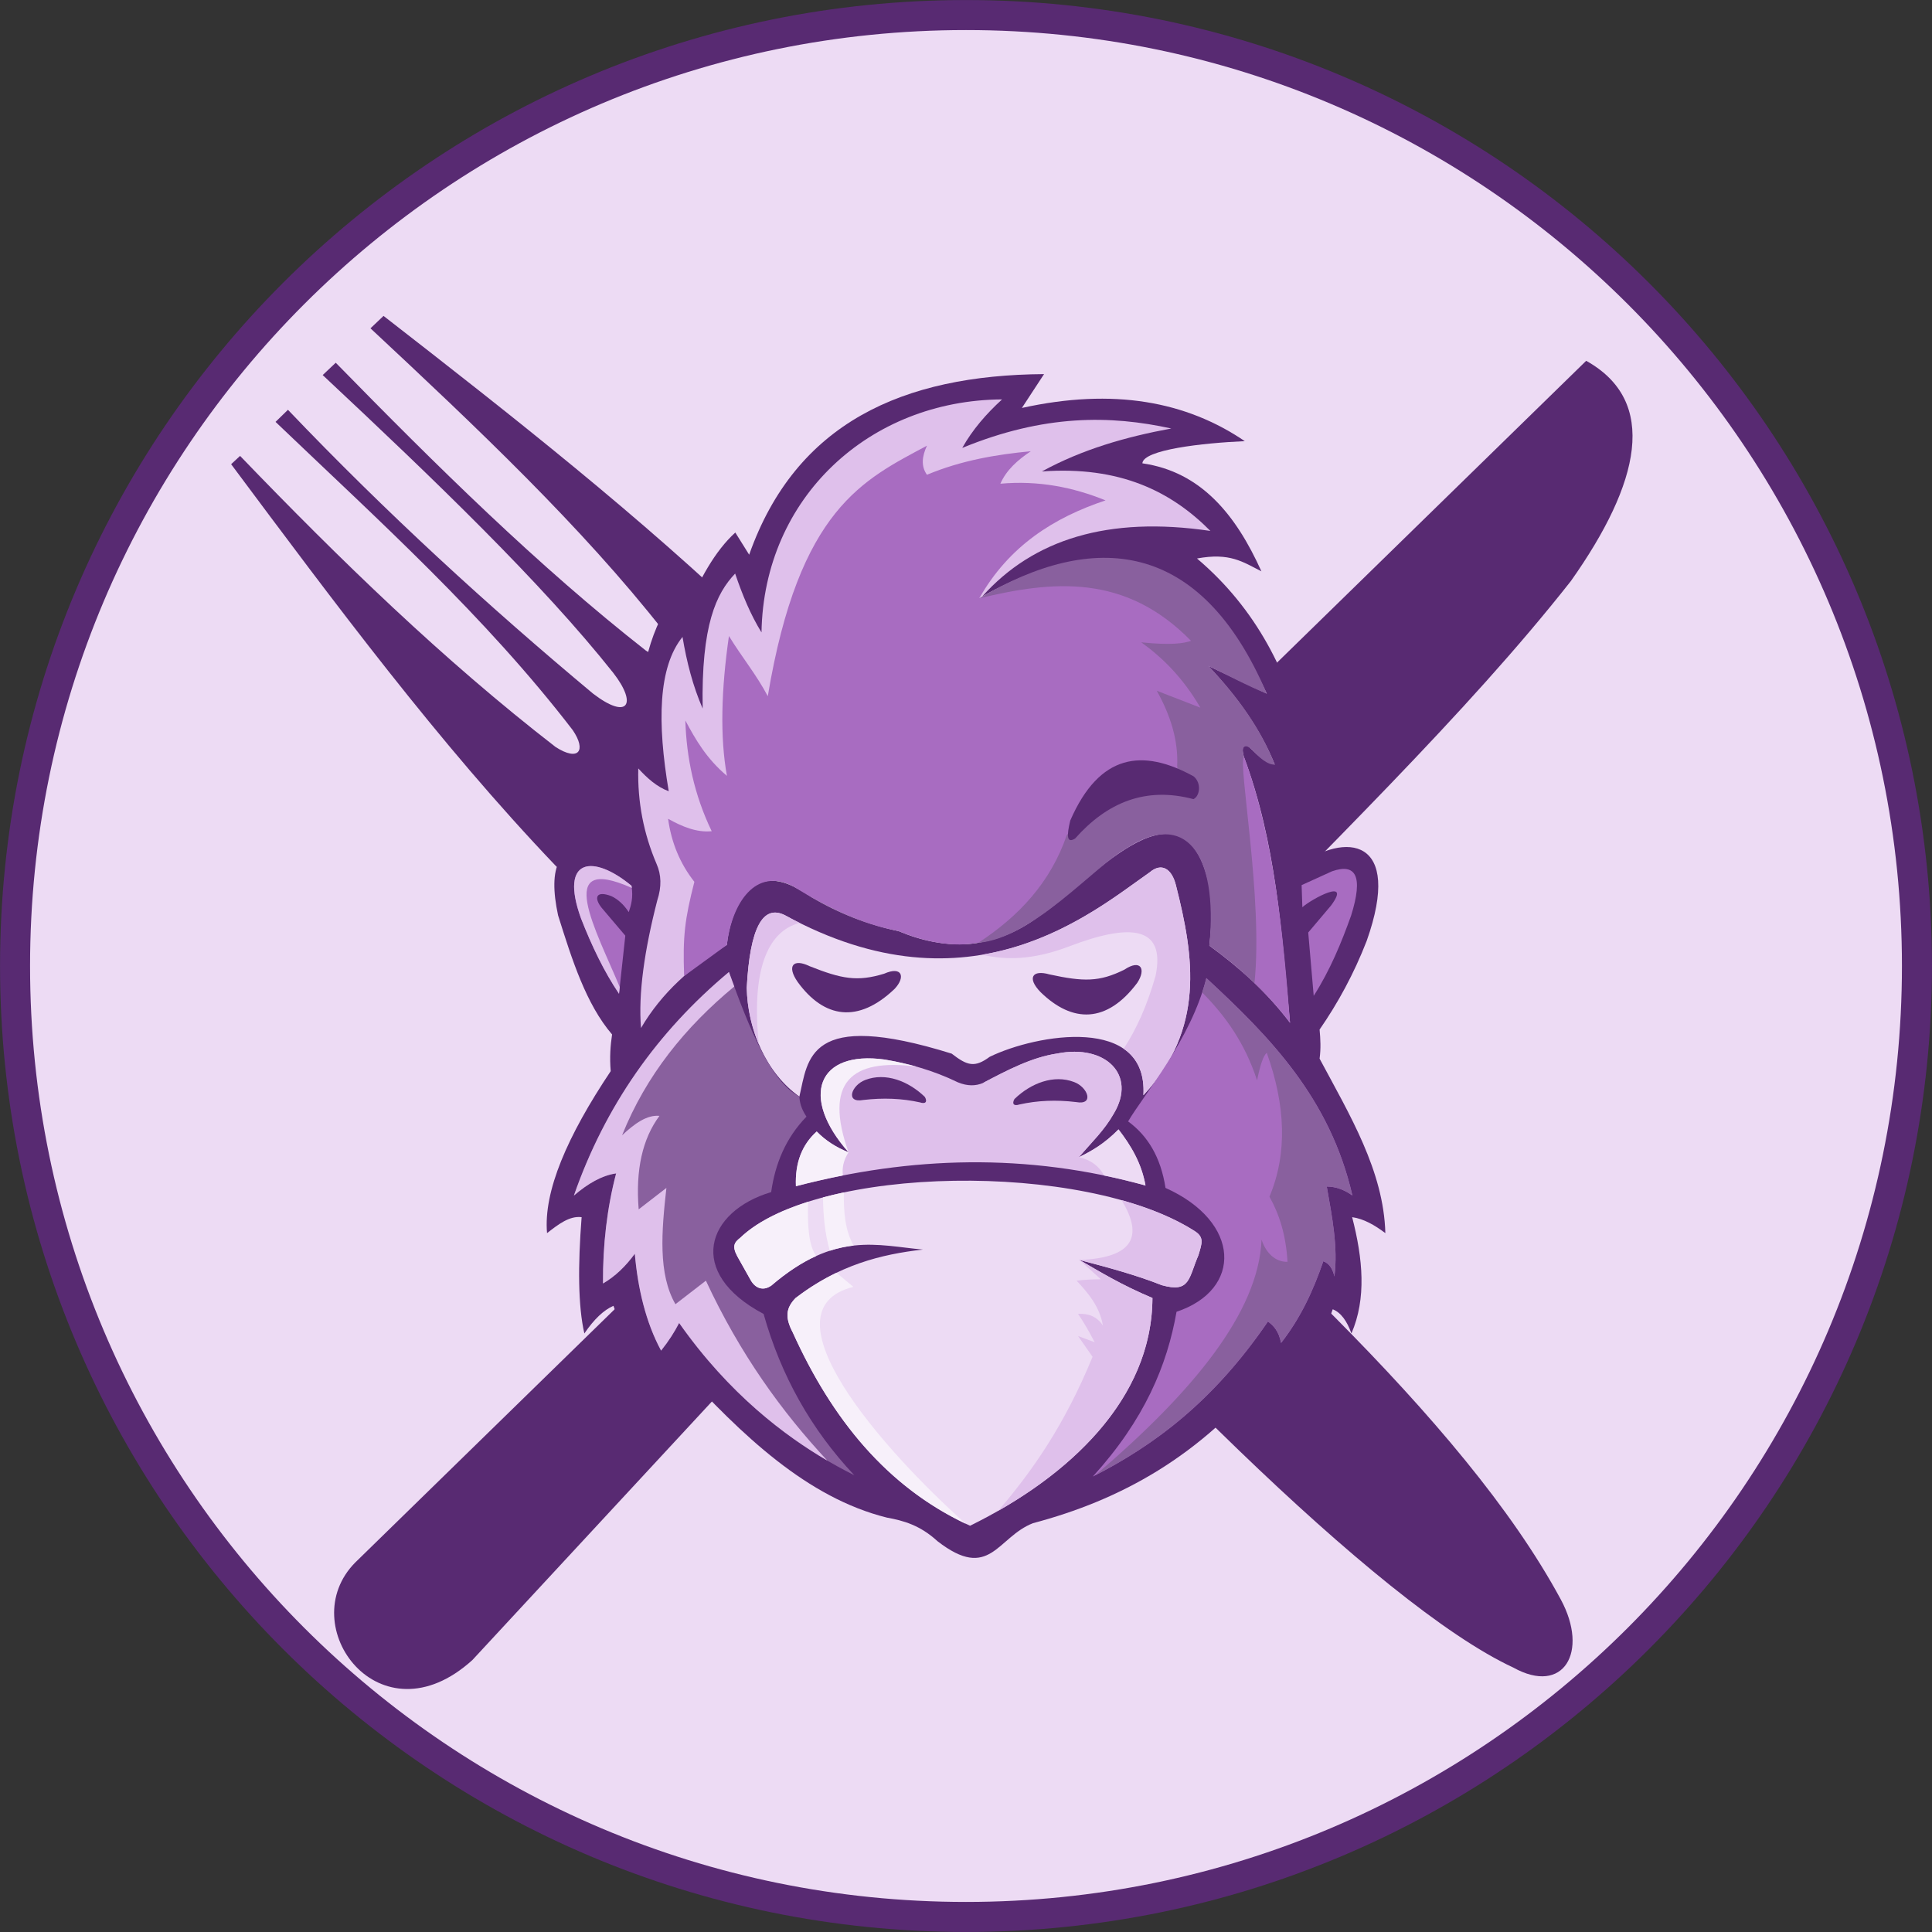 <?xml version="1.0" encoding="UTF-8"?>
<!DOCTYPE svg PUBLIC "-//W3C//DTD SVG 1.1//EN" "http://www.w3.org/Graphics/SVG/1.1/DTD/svg11.dtd">
<!-- Creator: CorelDRAW 2019 (64-Bit) -->
<svg xmlns="http://www.w3.org/2000/svg" xml:space="preserve" width="1527px" height="1527px" version="1.1" style="shape-rendering:geometricPrecision; text-rendering:geometricPrecision; image-rendering:optimizeQuality; fill-rule:evenodd; clip-rule:evenodd"
viewBox="0 0 239.73 239.73"
 xmlns:xlink="http://www.w3.org/1999/xlink">
 <rect x="0" y="0" width="239.73" height="239.73" fill="#333333" stroke="none"/>
 <defs>
  <style type="text/css">
   <![CDATA[
    .str0 {stroke:#582A72;stroke-width:7.45;stroke-linecap:round;stroke-linejoin:round;stroke-miterlimit:2.613}
    .fil0 {fill:none}
    .fil3 {fill:#582A72}
    .fil2 {fill:#582A72}
    .fil6 {fill:#89609E}
    .fil7 {fill:#A86CC1}
    .fil5 {fill:#B3B3B3}
    .fil4 {fill:#DFC0EB}
    .fil8 {fill:#EDDBF4}
    .fil1 {fill:#EDDBF4}
    .fil9 {fill:#F7F0FA}
   ]]>
  </style>
 </defs>
 <g id="Layer_x0020_1">
  <g>
   <path class="fil0 str0" d="M119.86 3.73c64.14,0 116.14,51.99 116.14,116.13 0,64.14 -52,116.14 -116.14,116.14 -64.14,0 -116.13,-52 -116.13,-116.14 0,-64.14 51.99,-116.13 116.13,-116.13z"/>
   <path id="1" class="fil1" d="M119.86 3.73c64.14,0 116.14,51.99 116.14,116.13 0,64.14 -52,116.14 -116.14,116.14 -64.14,0 -116.13,-52 -116.13,-116.14 0,-64.14 51.99,-116.13 116.13,-116.13z"/>
  </g>
  <path class="fil2" d="M196.82 44.77c-50.91,49.7 -101.82,99.41 -152.74,149.11 -7.75,7.83 3.06,22.49 14.53,12.11 24.68,-26.64 49.36,-53.28 74.04,-79.92 4.11,-4.93 9.61,-6.29 13.66,-1.9 18.05,-18.73 35.58,-35.51 48.61,-52.07 8.61,-12.17 10.91,-22.31 1.9,-27.33z"/>
  <g>
   <path class="fil2" d="M68.94 107.42c-14.51,-15.2 -27.37,-32.54 -40.26,-49.82 0.37,-0.34 0.74,-0.68 1.11,-1.03 12.4,12.88 25.16,25.29 39.15,36.12 2.88,1.85 3.85,0.44 2.13,-2.09 -10.88,-14.16 -24.08,-26.01 -36.88,-38.25 0.51,-0.5 1.02,-1 1.54,-1.5 12.19,12.78 24.87,24.38 37.86,35.22 4.31,3.3 5.54,1.34 2.52,-2.56 -8.87,-11.18 -22.17,-23.96 -36.07,-36.97 0.54,-0.51 1.08,-1.02 1.62,-1.53 12.49,12.77 25.1,25.23 38.5,35.73 4.11,2.69 4.51,0.41 2.18,-2.44 -10.18,-12.97 -23.21,-25.28 -36.37,-37.56 0.54,-0.52 1.08,-1.03 1.62,-1.54 15.98,12.42 31.9,24.9 46.49,38.93 4.26,3.32 6.55,8.73 6.83,16.27 0.59,5.34 1.73,10.77 7.81,17.03 -3.04,3.04 -6.09,6.09 -9.13,9.13 -3.72,-4.3 -8.98,-6.77 -15.2,-8.11 -8.23,-0.81 -12.91,-2.62 -15.45,-5.03z"/>
   <path class="fil2" d="M187.78 206.92c-16.84,-7.81 -49.85,-41.43 -72.31,-67.87 3.87,-3.76 7.74,-7.51 11.61,-11.27 26.02,23.21 54.47,48.22 66.59,70.69 3.52,6.51 0.35,11.92 -5.89,8.45z"/>
  </g>
  <g>
   <path class="fil3" d="M73.97 105.16c1.38,0.42 2.72,0.99 3.87,2.32 -1.26,-5.46 -1.04,-11.26 -0.34,-17.18 0.77,0.16 1.34,0.65 1.54,1.72 0.15,-8.68 1.85,-14.74 4.98,-18.38 0.49,0.43 0.79,1.16 1.04,2.4 1.71,-4.11 3.66,-7.68 6.18,-9.96 0.57,0.92 1.15,1.83 1.72,2.75 5.79,-16.39 19.11,-22.29 36.59,-22.41 -0.92,1.4 -1.83,2.8 -2.75,4.2 11.37,-2.51 20.41,-0.81 27.66,4.12 -5.25,0.23 -12.61,1.06 -12.71,2.75 7.29,1.05 11.61,6.39 14.77,13.4 -2.32,-1.17 -3.91,-2.35 -7.99,-1.59 7.37,6.25 11.39,14.24 13.49,23.24 -0.8,-0.4 -1.6,-0.81 -2.41,-1.21 2.15,2.66 3.35,5.94 3.44,9.97 -1.3,-1.54 -1.79,-2.3 -3.78,-1.89 1.57,3.1 1.61,4.91 1.69,8.12 6.04,-4.43 13.17,-3.6 8.62,9.23 -1.59,4.09 -3.57,7.71 -5.84,10.99 0.11,1.17 0.17,2.38 0,3.61 3.75,7.01 7.95,13.93 8.16,21.65 -1.33,-1 -2.68,-1.78 -4.12,-1.98 1.33,5.15 1.79,10.09 -0.09,14.43 -0.55,-1.55 -1.31,-2.6 -2.32,-3 -1.45,4.27 -4.03,7.29 -6.53,10.39 0.09,-1.15 -0.31,-2.17 -1.03,-3.09 -8.84,11.08 -18.96,16.41 -29.63,19.24 -4.47,1.73 -5.33,7.3 -11.86,2.23 -2.16,-1.98 -4.22,-2.55 -6.27,-2.92 -9.87,-2.46 -17.96,-10.17 -25.77,-18.72 -1.2,0.59 -2.01,1.86 -2.75,3.26 -2.47,-3.41 -4.08,-7.07 -5.41,-10.82 -1.2,0.52 -2.4,1.65 -3.61,3.43 -0.78,-3.4 -0.81,-8.39 -0.34,-14.43 -1.51,-0.19 -2.9,0.9 -4.29,1.98 -0.46,-5.19 2.52,-12.05 7.9,-20.1 -0.15,-1.74 -0.03,-3.23 0.17,-4.55 -3.23,-3.77 -4.97,-9.27 -6.7,-14.78 -1.29,-6 0.06,-9.06 4.72,-8.42z"/>
   <path class="fil4" d="M79.2 95.35c-0.1,4.12 0.65,8.07 2.27,11.85 0.59,1.33 0.64,2.83 0.09,4.51 -1.6,6.21 -2.37,11.59 -2.02,15.85 2.56,-4.37 6.26,-7.66 10.65,-10.31 0.4,-3.98 2.68,-10.05 8.25,-7.26 3.95,2.17 7.81,4.43 13.05,5.54 5.55,2.37 11.69,2.49 17.44,-1.84 5.82,-3.7 17.59,-18.15 20.96,-4.43 0.47,1.81 0.61,4.32 0.17,8.08 3.69,2.68 7.12,5.75 10.01,9.57 -1.01,-11.19 -1.77,-22.43 -5.71,-32.98 -0.35,-1.01 -0.15,-2.08 0.9,-0.99 1.51,1.5 2.27,1.81 2.92,1.93 -1.86,-4.59 -4.79,-8.56 -8.25,-12.24 2.42,1.15 4.84,2.29 7.26,3.44 -7.49,-16.03 -18.42,-21.46 -35.3,-12.07 6.31,-7.05 15.57,-10 28.3,-8.12 -4.87,-4.91 -11.24,-8.08 -20.91,-7.38 5.02,-2.75 10.46,-4.3 16.06,-5.33 -7.54,-1.66 -15.77,-1.77 -25.94,2.41 1.27,-2.26 2.97,-4.22 4.94,-6.02 -16.44,0.1 -29.57,12.15 -29.85,28.91 -1.35,-2.18 -2.38,-4.67 -3.27,-7.3 -2.34,2.46 -4.22,6.36 -4.03,16.75 -1.21,-2.78 -1.98,-5.77 -2.5,-8.89 -3.02,3.74 -3.16,10.59 -1.71,19.15 -1.47,-0.54 -2.66,-1.61 -3.78,-2.83z"/>
   <path class="fil5" d="M100.7 111.34c-5.04,-3.62 -9.05,-2.98 -10.99,6.2 -1.4,-8.38 1.47,-14.01 9.46,-10.4 4.73,2.22 10.23,7.92 22.23,9.84 -2.99,0.57 -6.35,-0.09 -9.91,-1.45 -3.8,-0.78 -7.4,-2.19 -10.79,-4.19z"/>
   <path class="fil5" d="M106.86 108.26c-3.95,-3.64 -8.59,-4.85 -13.92,-3.56 -0.81,0.19 -1.58,-0.52 -0.38,-1.81 5.43,-5.48 12.4,-1.24 15.5,4.43 0.31,1.2 -0.14,1.46 -1.2,0.94z"/>
   <path class="fil6" d="M139.79 105.26c-3.94,2.18 -11.59,11.17 -18.39,11.72 -2.78,-12.91 -5.56,-25.81 -8.34,-38.72 2.82,-1.34 5.63,-2.68 8.45,-4.02 14.15,-8.39 27.45,-7.43 35.68,11.83 -2.31,-0.91 -5.05,-2.39 -7.26,-3.44 3.72,3.86 6.56,7.92 8.25,12.24 -0.89,0.07 -1.99,-0.92 -2.92,-1.93 -0.77,-0.69 -1.33,-0.29 -0.9,0.99 0.95,4.77 1.9,9.54 2.85,14.31 -0.01,5.08 -0.03,10.17 -0.05,15.25 -2.13,-2.22 -4.49,-4.28 -7.1,-6.15 1.12,-11.59 -3.07,-16.81 -10.27,-12.08z"/>
   <path class="fil7" d="M90.19 117.25c-1.77,1.29 -3.54,2.57 -5.3,3.86 -0.18,-4.95 0.08,-7.03 1.27,-11.69 -1.78,-2.26 -2.86,-4.88 -3.26,-7.82 1.75,0.97 3.53,1.72 5.41,1.54 -2.2,-4.58 -3.13,-9.16 -3.27,-13.74 1.27,2.37 2.62,4.73 5.16,6.87 -0.87,-4.82 -0.71,-10.69 0.25,-17.35 1.63,2.67 3.42,4.8 4.82,7.47 3.89,-23.33 11.89,-26.86 19.75,-31.09 -0.6,1.3 -0.77,2.53 0,3.61 4.3,-1.79 8.59,-2.51 12.89,-2.92 -1.66,1.1 -3.05,2.36 -3.78,4.03 4.72,-0.42 9.02,0.43 13.05,2.07 -6.43,2.14 -11.99,5.66 -15.67,12.15 9.1,-2.19 18.09,-3.1 26.28,5.28 -0.88,0.3 -2.43,0.57 -6.18,0.18 2.59,1.86 5.15,4.35 7.34,8.11 -1.8,-0.7 -3.61,-1.4 -5.41,-2.1 1.68,3.02 2.68,6.12 2.53,9.36 0.09,0.65 0.17,1.29 0.26,1.93 -4.65,-1.05 -9.31,2.17 -13.96,6.62 -2.02,5.9 -5.97,10.09 -10.97,13.36 -3.13,0.57 -6.45,-0.04 -9.91,-1.45 -4.54,-0.84 -8.85,-2.91 -13.05,-5.54 -4.67,-2.45 -7.61,2.04 -8.25,7.26z"/>
   <path class="fil3" d="M148.09 99.16c-5.93,-1.58 -10.71,0.4 -14.69,4.89 -1.08,0.66 -1.03,-0.43 -0.6,-2.23 3.64,-8.36 9.01,-8.94 15.29,-5.5 1.02,0.81 0.81,2.45 0,2.84z"/>
   <path class="fil7" d="M154.36 93.93c-0.79,0.71 2.4,17.55 1.3,28.04 1.57,1.51 3.05,3.14 4.41,4.94 -0.83,-11 -2.03,-23.14 -5.71,-32.98z"/>
   <path class="fil8" d="M118.09 130.74c-17.93,-5.59 -17.81,0.72 -18.9,5.33 -4.12,-2.92 -6.41,-8.28 -6.53,-13.49 0.4,-7.59 2.04,-10.36 4.73,-9.02 23.1,12.64 38.23,-0.41 45.27,-5.32 1.47,-1.25 2.75,-0.46 3.26,1.63 2.27,8.93 3.59,17.79 -4.04,26.03 0.57,-10 -13.27,-7.59 -19.07,-4.77 -1.86,1.37 -2.76,1.13 -4.72,-0.39z"/>
   <path class="fil3" d="M109.71 120.82c-3.34,1.02 -5.27,0.65 -9.27,-0.94 -2,-0.97 -2.86,-0.04 -1.46,1.97 3.27,4.5 7.49,5.18 12.02,0.86 1.4,-1.48 0.94,-2.88 -1.29,-1.89z"/>
   <path class="fil3" d="M139.53 120.31c-3.13,1.56 -5.09,1.51 -9.3,0.6 -2.14,-0.62 -2.82,0.44 -1.12,2.19 3.98,3.89 8.25,3.87 12,-1.14 1.13,-1.7 0.45,-3 -1.58,-1.65z"/>
   <path class="fil4" d="M94.16 129.6c-0.93,-8.96 0.95,-14.02 5.06,-15.08 -0.6,-0.3 -1.21,-0.62 -1.83,-0.96 -2.69,-1.34 -4.33,1.43 -4.73,9.02 0.05,2.39 0.57,4.82 1.5,7.02z"/>
   <path class="fil4" d="M132.56 117.47c7.65,-2.94 12.11,-2.61 10.83,3.61 -1.06,3.74 -2.41,6.68 -3.96,9.05 1.63,1.12 2.61,2.95 2.45,5.77 7.63,-8.24 6.31,-17.1 4.04,-26.03 -0.51,-2.09 -1.79,-2.88 -3.26,-1.63 -4.14,2.89 -11.07,8.58 -20.78,10.22 2.98,0.72 6.4,0.63 10.68,-0.99z"/>
   <path class="fil8" d="M148.2 152.73c-13.72,-8.74 -47.02,-8.12 -56.35,0.86 -0.76,0.59 -1.03,1.06 -0.35,2.32 0.55,0.97 1.09,1.95 1.64,2.92 0.56,1 1.52,1.42 2.57,0.69 7.92,-6.79 13.16,-4.97 18.81,-4.47 -5.22,0.59 -10.46,1.92 -15.8,6.01 -1.23,1.27 -1.32,2.43 -0.34,4.3 4.9,10.83 11.81,19.31 21.99,23.96 12.43,-6.12 22.58,-15.82 22.63,-28.26 -3.91,-1.64 -6.58,-3.3 -9.06,-4.72 3.4,0.89 7.03,1.86 10.22,3.13 3.54,0.99 3.31,-0.86 4.55,-3.73 0.44,-1.49 0.75,-2.22 -0.51,-3.01z"/>
   <path class="fil9" d="M101.28 155.85c-0.97,-1.34 -1.09,-3.9 -1.01,-6.73 -3.57,1.13 -6.5,2.62 -8.42,4.47 -0.76,0.59 -1.03,1.06 -0.35,2.32 0.55,0.97 1.09,1.95 1.64,2.92 0.56,1 1.52,1.42 2.57,0.69 2.02,-1.73 3.86,-2.9 5.57,-3.67z"/>
   <path class="fil9" d="M102.12 148.58c0.03,2.18 0.21,4.38 0.84,6.62 1.02,-0.34 2.01,-0.54 2.96,-0.65 -1.05,-1.83 -1.25,-4.15 -1.21,-6.59 -0.89,0.19 -1.76,0.4 -2.59,0.62z"/>
   <path class="fil9" d="M103.79 157.93c-1.68,0.81 -3.37,1.83 -5.07,3.13 -1.23,1.27 -1.32,2.43 -0.34,4.3 4.82,10.65 11.57,19.02 21.46,23.72 -10.45,-9.33 -25.47,-26.52 -13.95,-29.4 -0.7,-0.58 -1.4,-1.16 -2.1,-1.75z"/>
   <path class="fil4" d="M133.94 156.34c3.4,0.89 7.03,1.86 10.22,3.13 3.54,0.99 3.31,-0.86 4.55,-3.73 0.44,-1.49 0.75,-2.22 -0.51,-3.01 -2.47,-1.57 -5.56,-2.84 -9.03,-3.81 2.78,4.54 1.39,7.17 -5.23,7.42z"/>
   <path class="fil4" d="M143 161.06c-3.91,-1.64 -6.58,-3.3 -9.06,-4.72 0.88,0.8 1.77,1.6 2.66,2.4 -1,0 -2,0.05 -3.01,0.17 1.46,1.57 2.85,3.2 3.27,5.58 -0.78,-1.19 -1.86,-1.52 -3.09,-1.46 0.68,1.01 1.37,2.17 2.06,3.52 -0.69,-0.25 -1.38,-0.51 -2.06,-0.77 0.6,0.86 1.2,1.72 1.8,2.58 -3.51,8.54 -7.53,14.24 -11.71,19.11 10.79,-6.15 19.1,-15.16 19.14,-26.41z"/>
   <path class="fil4" d="M142.14 147.1c-14.7,-4.07 -29.14,-3.63 -43.38,0.09 -0.12,-2.9 0.75,-5.15 2.58,-6.79 1.13,1.16 2.47,1.99 3.95,2.58 -6.1,-6.91 -3.84,-12.66 4.47,-11.51 2.92,0.5 5.95,1.3 9.1,2.83 1.21,0.5 2.23,0.45 3.09,0.09 3.08,-1.62 6.08,-3.2 9.26,-3.67 5.91,-1.17 9.89,2.6 7,7.45 -1.2,2.12 -2.72,3.52 -4.32,5.41 1.53,-0.74 3.09,-1.61 4.9,-3.44 1.54,2 2.85,4.17 3.35,6.96z"/>
   <path class="fil3" d="M126.48 137.05c2.24,-0.5 4.59,-0.6 7.05,-0.3 2.28,0.42 1.47,-1.85 -0.26,-2.49 -2.5,-0.95 -5.33,0.12 -7.39,2.11 -0.36,0.63 -0.04,0.9 0.6,0.68z"/>
   <path class="fil3" d="M114.16 136.79c-2.23,-0.5 -4.58,-0.59 -7.04,-0.3 -2.28,0.42 -1.47,-1.85 0.26,-2.49 2.49,-0.95 5.32,0.12 7.38,2.11 0.36,0.64 0.04,0.9 -0.6,0.68z"/>
   <path class="fil4" d="M121.95 134.39c11.69,-3.64 17.9,-2.52 11.94,9.19 1.6,-1.89 3.12,-3.29 4.32,-5.41 2.89,-4.85 -1.09,-8.62 -7,-7.45 -3.18,0.47 -6.18,2.05 -9.26,3.67z"/>
   <path class="fil8" d="M138.79 140.14c-1.81,1.83 -3.37,2.7 -4.9,3.44 1.52,0.37 2.52,1.16 3.11,2.28 1.71,0.35 3.42,0.77 5.14,1.24 -0.5,-2.79 -1.81,-4.96 -3.35,-6.96z"/>
   <path class="fil9" d="M104.59 145.85c-0.11,-0.9 0.05,-1.85 0.7,-2.87 -1.48,-0.59 -2.82,-1.42 -3.95,-2.58 -1.83,1.64 -2.7,3.89 -2.58,6.79 1.94,-0.51 3.89,-0.95 5.83,-1.34z"/>
   <path class="fil9" d="M109.76 131.47c-8.31,-1.15 -10.57,4.6 -4.47,11.51 -3.09,-8.66 0.3,-11.7 8.44,-10.63 -1.35,-0.38 -2.67,-0.66 -3.97,-0.88z"/>
   <path class="fil7" d="M75.87 111.2c0.8,0.38 1.52,1.03 2.15,1.98 0.28,-0.86 0.58,-1.78 0.34,-3.27 -4.71,-3.91 -9,-3.52 -6.27,4.04 1.34,3.43 2.87,6.62 4.72,9.36 0.26,-2.4 0.52,-4.81 0.78,-7.21 -0.98,-1.15 -1.95,-2.29 -2.92,-3.44 -0.98,-1.21 -0.78,-2.22 1.2,-1.46z"/>
   <path class="fil4" d="M76.9 122.48c-2.87,-6.92 -8.33,-16.69 1.5,-12.3 -0.01,-0.08 -0.02,-0.18 -0.04,-0.27 -4.71,-3.91 -9,-3.52 -6.27,4.04 1.34,3.43 2.87,6.62 4.72,9.36 0.04,-0.28 0.06,-0.56 0.09,-0.83z"/>
   <path class="fil7" d="M161.6 112.57c-0.03,-0.91 -0.06,-1.83 -0.09,-2.74 1.26,-0.58 2.52,-1.15 3.78,-1.72 2.92,-1.01 3.91,0.55 2.36,5.5 -1.22,3.41 -2.61,6.78 -4.64,9.96 -0.23,-2.62 -0.46,-5.24 -0.68,-7.86 0.94,-1.12 1.89,-2.23 2.83,-3.35 2.6,-3.51 -2.35,-0.85 -3.56,0.21z"/>
   <path class="fil6" d="M99.19 136.07c-3.56,-1.84 -6.2,-8.4 -8.74,-15.46 -8.9,7.43 -15.37,16.64 -19.24,27.74 1.75,-1.5 3.49,-2.5 5.24,-2.75 -1.12,4.27 -1.66,8.83 -1.63,13.66 1.51,-0.87 2.81,-2.13 3.95,-3.69 0.37,4.3 1.37,8.53 3.26,12.02 0.96,-1.2 1.68,-2.34 2.24,-3.43 7.69,10.94 16.5,16.27 21.73,18.89 -5.36,-5.69 -9.1,-12.37 -11.25,-20.01 -9.69,-5.13 -7.09,-12.73 0.94,-15.12 0.5,-3.54 1.82,-6.73 4.38,-9.36 -0.7,-1.06 -0.84,-1.83 -0.88,-2.49z"/>
   <path class="fil4" d="M81.83 138.46c-1.55,-0.15 -3.09,0.96 -4.64,2.41 2.98,-7.44 7.83,-13.42 13.92,-18.46 -0.22,-0.6 -0.44,-1.2 -0.66,-1.8 -8.9,7.43 -15.37,16.64 -19.24,27.74 1.75,-1.5 3.49,-2.5 5.24,-2.75 -1.12,4.27 -1.66,8.83 -1.63,13.66 1.51,-0.87 2.81,-2.13 3.95,-3.69 0.37,4.3 1.37,8.53 3.26,12.02 0.96,-1.2 1.68,-2.34 2.24,-3.43 6.23,8.86 13.19,14.04 18.39,17.08 -5.66,-6.08 -10.83,-13.22 -15.07,-22.33 -1.26,0.97 -2.52,1.94 -3.78,2.92 -2.17,-3.77 -1.72,-9.06 -1.12,-14.43 -1.15,0.88 -2.29,1.77 -3.44,2.66 -0.4,-4.9 0.47,-8.76 2.58,-11.6z"/>
   <path class="fil7" d="M144.62 147.4c-0.59,-3.83 -2.22,-6.48 -4.64,-8.25 1.9,-3.25 7.83,-10.2 9.71,-17.78 7.85,7.26 15.34,14.87 18.12,26.97 -0.98,-0.69 -2.03,-1.11 -3.18,-1.11 0.66,3.75 1.41,7.52 0.95,11.16 -0.22,-0.95 -0.64,-1.62 -1.38,-1.89 -1.22,3.58 -2.8,7.02 -5.24,10.14 -0.28,-1.48 -0.95,-2.17 -1.63,-2.66 -6.84,10.02 -14.2,15.4 -21.73,19.24 6.43,-7.08 9.23,-13.83 10.39,-20.45 8.19,-2.73 8.03,-11.15 -1.37,-15.37z"/>
   <path class="fil6" d="M157.52 148.49c1.22,2.17 2.05,4.77 2.24,8.08 -1.57,0.05 -2.72,-1.2 -3.22,-2.75 -0.38,9.08 -8.61,18.97 -20.64,29.24 7.43,-3.82 14.68,-9.2 21.43,-19.08 0.68,0.49 1.35,1.18 1.63,2.66 2.44,-3.12 4.02,-6.56 5.24,-10.14 0.74,0.27 1.16,0.94 1.38,1.89 0.46,-3.64 -0.29,-7.41 -0.95,-11.16 1.15,0 2.2,0.42 3.18,1.11 -2.78,-12.1 -10.27,-19.71 -18.12,-26.97 -0.15,0.6 -0.32,1.19 -0.52,1.78 2.87,2.89 5.32,6.3 6.81,10.91 0.41,-2 0.78,-3.04 1.2,-3.43 2.34,6.51 2.59,12.5 0.34,17.86z"/>
  </g>
 </g>
</svg>
